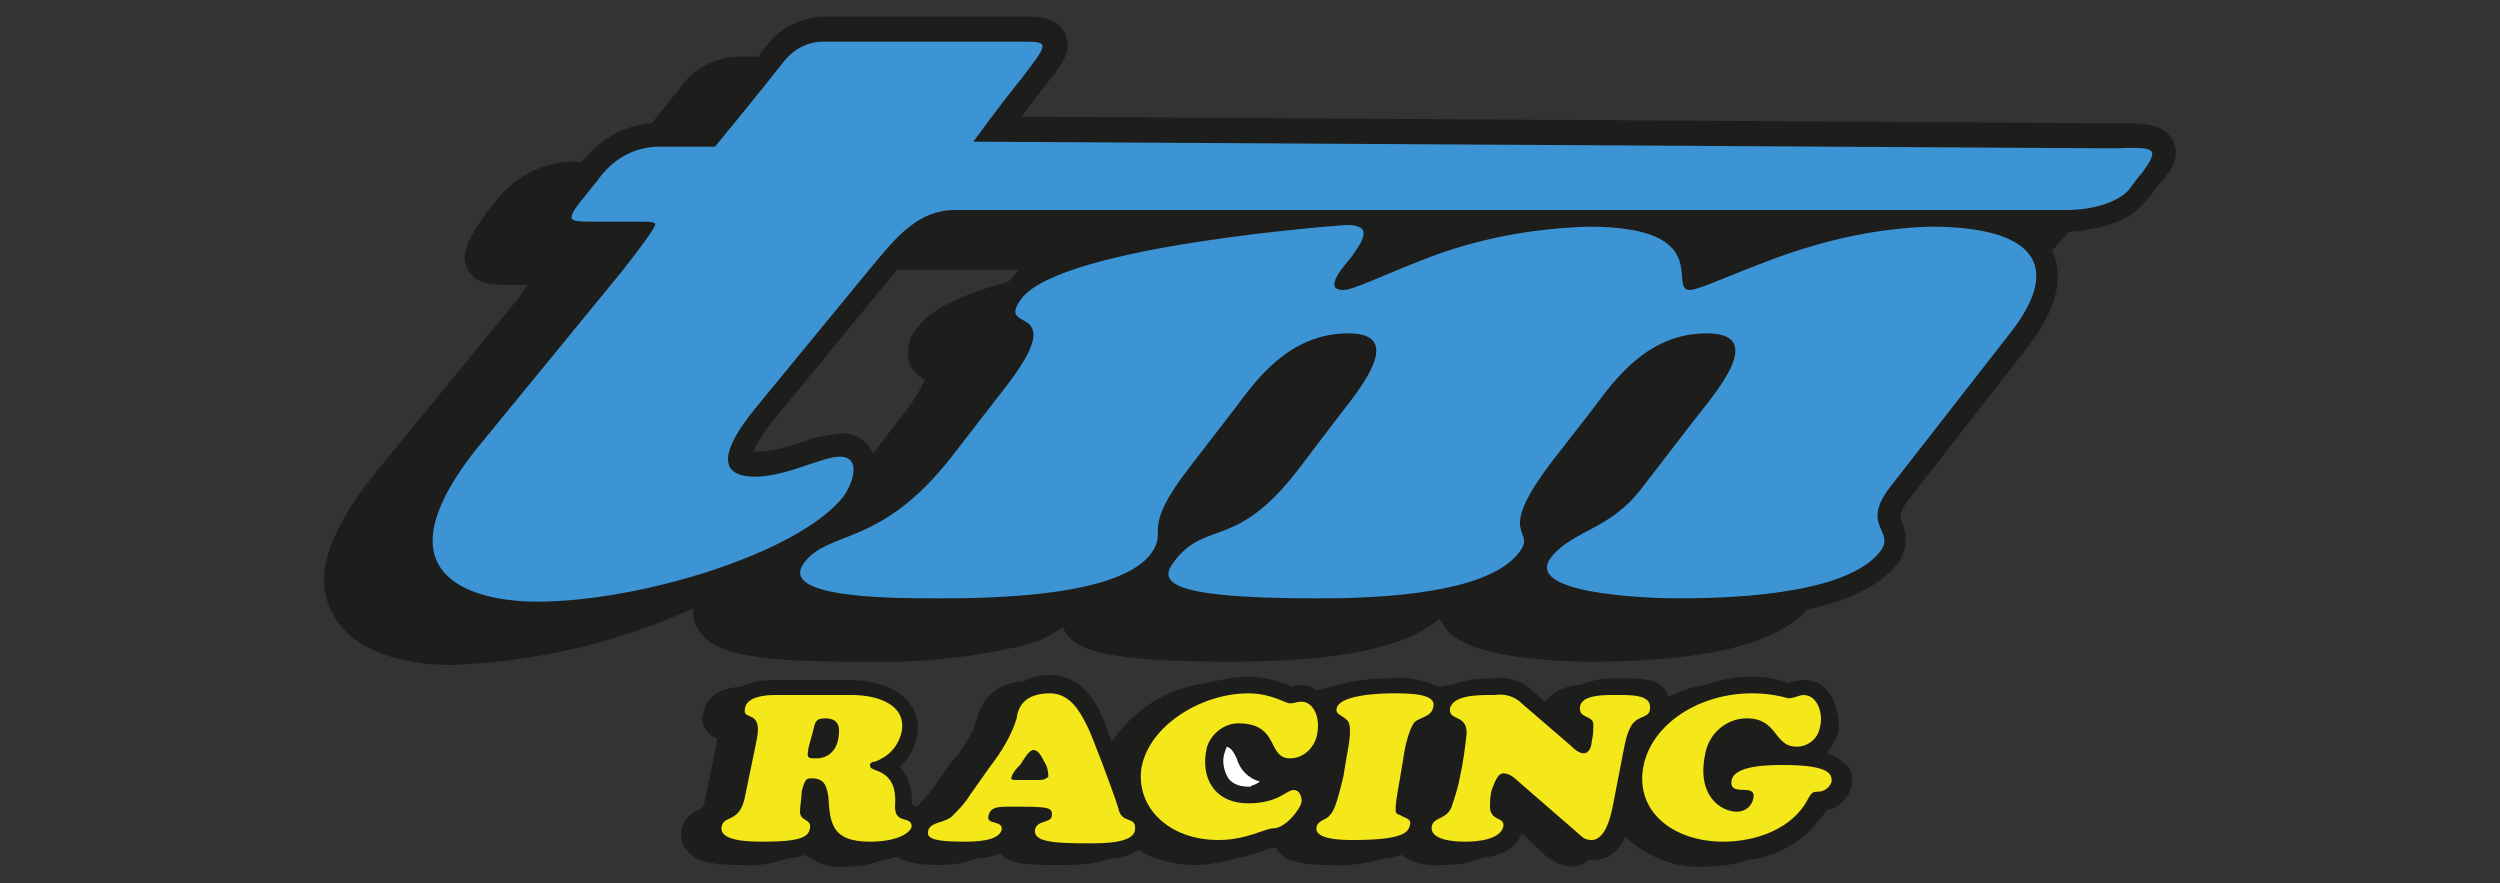 <?xml version="1.0" encoding="utf-8"?>
<!-- Generator: Adobe Illustrator 27.3.0, SVG Export Plug-In . SVG Version: 6.00 Build 0)  -->
<svg version="1.1" id="Livello_1" xmlns="http://www.w3.org/2000/svg" xmlns:xlink="http://www.w3.org/1999/xlink" x="0px" y="0px"
	 viewBox="0 0 150 53" style="enable-background:new 0 0 150 53;" xml:space="preserve">
<rect x="0" y="0" width="150" height="53" fill="#333333" stroke="none"/>
<style type="text/css">
	.st0{fill:#1D1D1B;}
	.st1{fill:#F4E81B;}
	.st2{fill:#FFFFFF;}
	.st3{fill:#3D94D5;}
</style>
<g>
	<path class="st0" d="M109.6,45.2c0.3-0.4,0.6-0.8,0.7-1.3c0.1-0.8-0.1-1.7-0.6-2.4c-0.4-0.5-0.9-0.7-1.5-0.7
		c-0.2,0-0.5,0.1-0.7,0.1c-0.1,0-0.1,0-0.2,0.1c-0.1,0-0.2,0-0.2-0.1c-0.7-0.2-1.3-0.3-2-0.3c-1,0-1.9,0.2-2.8,0.5
		c-0.8,0.1-1.5,0.4-2.2,0.7c-0.1-0.1-0.1-0.3-0.2-0.4c-0.5-0.7-1.5-0.7-2.5-0.7h-0.5c-0.7,0-1.4,0.1-2.1,0.4c-0.8,0-1.6,0.4-2.1,1
		L92,41.5c-0.6-0.6-1.4-0.9-2.3-0.8h-0.2c-0.8,0-1.7,0.1-2.4,0.4c-0.3,0-0.5,0.1-0.8,0.1c-0.9-0.4-1.8-0.6-2.8-0.5
		c-1.1,0-2.2,0.1-3.2,0.4c-0.4,0.1-0.9,0.2-1.3,0.3c-0.3-0.2-0.6-0.3-0.9-0.3c-0.2,0-0.3,0-0.5,0.1c0,0-0.1,0-0.1,0
		c-0.1,0-0.1-0.1-0.2-0.1c-0.8-0.3-1.6-0.5-2.4-0.5c-0.9,0-1.7,0.2-2.6,0.4c-2.3,0.3-4.3,1.6-5.6,3.5c-0.3-0.8-0.5-1.4-0.6-1.6
		c-0.4-0.8-1.2-2.4-3.1-2.4c-0.6,0-1.1,0.1-1.6,0.4c-1.4,0-2.5,0.9-2.8,2.3c-0.3,0.9-0.8,1.7-1.4,2.4l-0.1,0.1l-1.2,1.7l-0.1,0.1
		c-0.2,0.3-0.5,0.6-0.8,0.9c-0.1-0.1-0.2-0.1-0.3-0.1c0.1-0.8-0.2-1.7-0.7-2.3c0.5-0.5,0.9-1.1,1-1.8c0.2-0.8,0-1.5-0.5-2.1
		c-1-1.2-2.8-1.3-3.6-1.3c-0.3,0-0.7,0-1,0c-0.2,0-0.3,0-0.4,0h-0.1c-0.4,0-0.9,0-1.3,0c-0.2,0-0.5,0-0.8,0h0c-0.1,0-0.2,0-0.3,0
		c-0.2,0-0.4,0-0.6,0c-0.6,0-1.3,0.1-1.9,0.4c-1.8,0.1-2.2,1-2.3,1.6c-0.2,0.6,0.2,1.3,0.8,1.5c0,0.1,0,0.2,0,0.3l-0.7,3.4
		c-0.1,0.5-0.2,0.5-0.4,0.6c-0.5,0.2-0.9,0.6-1,1.2c-0.1,0.4,0,0.9,0.3,1.2c0.6,0.8,1.9,0.9,3.2,0.9c1,0.1,2-0.1,2.9-0.4
		c0.3,0,0.7-0.1,1-0.2c0.7,0.5,1.6,0.8,2.4,0.7c0.8,0,1.5-0.1,2.2-0.4c0.3,0,0.6-0.1,0.9-0.2c0.5,0.3,1.2,0.5,2.5,0.5
		c0.8,0,1.6-0.1,2.3-0.4c0.5,0,0.9-0.1,1.4-0.3c0.6,0.7,1.8,0.7,3.8,0.7H64c0.9,0,1.8-0.1,2.7-0.4c0.6,0,1.1-0.2,1.6-0.5
		c1,0.6,2.2,0.9,3.4,0.9c0.9,0,1.7-0.2,2.5-0.4c0.6-0.1,1.2-0.3,1.7-0.5c0.1-0.1,0.3-0.1,0.4-0.1c0.1,0,0.2,0,0.3,0
		c0,0.1,0.1,0.2,0.1,0.2c0.6,0.7,1.8,0.8,3,0.8c1.1,0.1,2.3-0.1,3.4-0.4c0.3,0,0.6-0.1,1-0.2c0.7,0.5,1.6,0.7,2.5,0.6
		c0.8,0,1.5-0.1,2.2-0.4c1.7-0.2,2.3-0.9,2.5-1.5l1.5,1.4l0,0c0.4,0.3,0.8,0.5,1.4,0.6c0.4,0,0.8-0.1,1.1-0.4c0.1,0,0.2,0,0.3,0
		c0.9,0,1.6-0.6,1.9-1.4c1.3,1.2,3,1.9,4.7,1.8c0.9,0,1.8-0.1,2.7-0.4c1.9-0.2,3.6-1.3,4.7-3c0.7-0.1,1.3-0.7,1.5-1.4
		c0.1-0.5,0-1-0.3-1.3C110.3,45.5,110,45.3,109.6,45.2L109.6,45.2z"/>
	<path class="st0" d="M130.4,8.5L130.4,8.5c-0.5-1.1-1.8-1.1-3.2-1.1L61.3,7c0.4-0.5,0.8-1.1,1.2-1.6c1.2-1.5,1.9-2.3,1.4-3.4
		c-0.5-1-1.6-1-2.4-1h-1l-11,0c-1.3,0-2.6,0.6-3.4,1.6l-0.6,0.8h-1.1c-1.3,0-2.6,0.6-3.4,1.6c-0.5,0.7-1.2,1.5-1.9,2.4
		c-1.6,0.1-3,0.9-4,2.1l0,0c-0.1,0.1-0.1,0.1-0.2,0.2h-0.4c-1.8,0-3.5,0.8-4.6,2.2l0,0c-0.2,0.2-0.4,0.5-0.6,0.7
		C28.3,14.1,27.6,15,28,16c0.4,1.1,1.6,1.1,2.6,1.1h1.1c-0.2,0.2-0.4,0.5-0.6,0.8l-8.6,10.5c-2.8,3.5-3.7,6.2-2.6,8.3
		c1.4,2.9,5.5,3.2,7.2,3.2c5-0.2,9.9-1.3,14.5-3.4c0,0.4,0,0.8,0.2,1.1c0.8,1.6,3.2,2.1,9.5,2.1h0.3c3.2,0.1,6.4-0.2,9.5-0.9
		c1-0.2,1.9-0.6,2.7-1.2c0,0,0,0.1,0,0.1c0.6,1.3,2.4,2,10,2c6.4,0,10.5-0.8,12.6-2.6c0,0.1,0,0.1,0.1,0.2c0.5,1.1,1.9,1.7,4.5,2.1
		c1.5,0.2,3,0.3,4.5,0.3c6.6,0,11-1,12.9-3.1c2.6-0.6,4.4-1.5,5.4-2.7c0.6-0.7,0.7-1.8,0.3-2.6c-0.1-0.3-0.2-0.5,0.4-1.3l7.1-9.1
		c1.8-2.3,2.3-4.3,1.5-5.9c0,0,0,0,0,0c0.2-0.1,0.3-0.3,0.5-0.5c0.2-0.2,0.4-0.4,0.5-0.6c2-0.1,3.8-0.7,4.6-1.8
		c0.3-0.3,0.5-0.6,0.7-0.9C130.1,10.5,130.9,9.5,130.4,8.5z M60.5,16.9c-3.6,1-4.8,1.9-5.4,2.7c-0.5,0.5-0.7,1.2-0.6,1.9v0h0
		c0.1,0.6,0.5,1,1,1.3c-0.4,0.8-0.9,1.6-1.5,2.3l-1.6,2.1C52,26.4,51.3,26,50.5,26c-0.8,0.1-1.6,0.2-2.3,0.5
		c-0.9,0.3-1.8,0.6-2.8,0.6c-0.1,0-0.1,0-0.2,0c0.3-0.7,0.8-1.4,1.3-2l6.9-8.4c0.1-0.2,0.3-0.3,0.4-0.5h7.3
		C60.9,16.5,60.7,16.7,60.5,16.9z"/>
	<path class="st1" d="M67.1,48.5c-0.3-1-1.7-4.7-1.9-5c-0.4-0.8-1-1.9-2.2-1.9c-1.3,0-1.9,0.6-2,1.5c-0.3,1-0.9,2-1.6,2.9l-1.2,1.7
		c-0.3,0.5-0.7,0.9-1.1,1.3c-0.5,0.4-1.2,0.3-1.4,0.8c-0.1,0.4,0,0.7,2.1,0.7c0.6,0,2.1,0,2.3-0.7c0.1-0.6-0.9-0.3-0.8-0.8
		c0.1-0.6,0.6-0.6,1.3-0.6c2.3,0,2.6,0,2.5,0.6c-0.1,0.4-0.9,0.2-1,0.8c-0.1,0.7,1.1,0.8,3.1,0.8h0.2c0.8,0,2.6,0,2.7-0.8l0,0
		C68.2,48.9,67.3,49.5,67.1,48.5z M62.3,46.8h-1.3c-0.2,0-0.4,0-0.3-0.2c0.1-0.3,0.3-0.5,0.5-0.7c0.1-0.1,0.5-0.9,0.8-0.9v0
		c0.3,0,0.5,0.4,0.6,0.6c0.2,0.3,0.3,0.6,0.3,1C62.7,46.8,62.5,46.8,62.3,46.8z"/>
	<path class="st1" d="M53.7,48.4c0.1-1.3-0.3-1.9-1.2-2.2c-0.2-0.1-0.3-0.1-0.3-0.3c0-0.1,0.1-0.2,0.3-0.2c0.8-0.3,1.4-0.9,1.6-1.8
		c0.3-1.6-1.4-2.2-3-2.2c-0.5,0-0.9,0-1.4,0c-0.5,0-0.9,0-1.4,0c-0.3,0-0.6,0-0.9,0c-0.3,0-0.6,0-0.9,0c-0.6,0-1.7,0.1-1.8,0.8
		c-0.2,0.8,1.1,0,0.7,1.9l-0.7,3.4c-0.3,1.6-1.3,1.1-1.4,1.8c-0.2,0.9,1.8,0.9,2.5,0.9c2.3,0,2.7-0.3,2.8-0.8c0.1-0.6-0.6-0.4-0.6-1
		c0-0.4,0.1-0.8,0.1-1.2c0.2-0.8,0.3-0.8,0.6-0.8c0.8,0,0.9,0.5,1,1.1c0.1,1.6,0.2,2.7,2.5,2.7c1.6,0,2.4-0.5,2.5-0.9h0
		C54.7,48.9,53.7,49.5,53.7,48.4z M50.3,44.3C50.3,44.3,50.3,44.3,50.3,44.3c-0.1,0.7-0.6,1.2-1.3,1.2c-0.1,0-0.1,0-0.2,0
		c-0.5,0-0.3-0.3-0.3-0.6l0.3-1.1c0.1-0.4,0.1-0.7,0.7-0.7C50.4,43.1,50.4,43.7,50.3,44.3z"/>
	<path class="st1" d="M74.3,43.4c-0.9,0-1.7,0.7-1.9,1.5c-0.4,1.8,0.5,3.3,2.5,3.3c1.8,0,2.3-0.8,2.7-0.8c0.4,0,0.5,0.4,0.5,0.7
		c-0.1,0.5-1,1.6-1.7,1.6c-0.5,0-1.6,0.7-3.3,0.7c-3,0-5-2-4.6-4.4c0.5-2.5,3.6-4.4,6.4-4.4c1.4,0,2.2,0.6,2.5,0.6
		c0.3,0,0.4-0.1,0.7-0.1c0.6,0,1.2,0.8,0.9,2.1c-0.2,0.7-0.8,1.3-1.6,1.3C76,45.5,76.8,43.4,74.3,43.4L74.3,43.4L74.3,43.4z"/>
	<path class="st2" d="M75.6,46.9c-0.2,0.1-0.3,0.2-0.4,0.2c-0.1,0-0.1,0.1-0.2,0.1h-0.1c-0.4,0-0.9-0.1-1.2-0.5
		c-0.3-0.5-0.4-1.1-0.2-1.6c0-0.1,0.1-0.2,0.1-0.3c0.3,0.1,0.4,0.3,0.6,0.7C74.4,46.2,74.9,46.7,75.6,46.9L75.6,46.9z"/>
	<path class="st1" d="M84.9,43.3c-0.3,0.3-0.6,1.4-0.7,2.2L84,46.7c-0.4,2.2-0.3,2.1,0,2.2c0.3,0.2,0.7,0.2,0.6,0.6
		c-0.1,0.4-0.3,0.9-3.4,0.9c-0.6,0-2.4,0-2.2-0.8c0.1-0.4,0.6-0.4,0.8-0.7c0.2-0.2,0.4-0.6,0.8-2.3l0.2-1.2c0.3-1.5,0.2-1.9,0.1-2.1
		c-0.3-0.4-0.8-0.4-0.7-0.8c0.2-0.9,3.1-0.9,3.4-0.9c0.9,0,2.6,0,2.4,0.8C85.9,43,85.3,43,84.9,43.3L84.9,43.3L84.9,43.3z"/>
	<path class="st1" d="M97.9,43.5c-0.3,0.5-0.4,1.1-0.5,1.6l-0.6,3.1c-0.1,0.5-0.4,2.2-1.3,2.2c-0.3,0-0.5-0.1-0.7-0.3L91,46.8
		c-0.2-0.2-0.5-0.4-0.8-0.4c-0.4,0-0.6,0.8-0.7,1c-0.1,0.4-0.1,0.7-0.1,1.1c0.1,0.8,0.9,0.5,0.8,1.1c-0.2,0.8-1.6,0.9-2.3,0.9
		c-0.7,0-2.1-0.1-2-0.9c0.1-0.6,0.9-0.4,1.2-1.2c0.2-0.6,0.4-1.2,0.5-1.8c0.2-0.9,0.3-1.7,0.4-2.6c0-1.2-1.1-0.7-1-1.5
		c0.2-0.8,1.7-0.8,2.5-0.8h0.2c0.6-0.1,1.2,0.1,1.6,0.5l2.9,2.5c0.1,0.1,0.5,0.5,0.8,0.5c0.4,0,0.5-0.5,0.5-0.7
		c0.1-0.4,0.1-0.7,0.1-1.1c-0.1-0.5-0.9-0.3-0.8-1c0.1-0.7,1.4-0.7,2-0.7h0.4c0.7,0,1.9,0,1.8,0.8C99,43.1,98.3,42.9,97.9,43.5
		L97.9,43.5L97.9,43.5z"/>
	<path class="st1" d="M109.9,46.9c-0.1,0.3-0.4,0.6-0.8,0.6c-0.4,0-0.4,0.1-0.6,0.4c-0.9,1.8-3.1,2.6-5.1,2.6c-3,0-5.3-1.8-4.8-4.5
		c0.5-2.6,3.4-4.4,6.5-4.4c0.8,0,1.5,0.1,2.2,0.3c0.3,0,0.7-0.2,0.9-0.2c0.9,0,1.2,1.2,1,1.9c-0.1,0.7-0.7,1.2-1.4,1.2
		c-1.4,0-1.1-1.7-3-1.7c-1.2,0-2.3,0.9-2.5,2.2c-0.5,2.5,1,3.4,1.9,3.4c0.5,0,0.9-0.3,1-0.8c0.2-1-1.5,0-1.3-1.1
		c0.2-0.9,2.3-0.9,3.1-0.9C109.9,45.9,109.9,46.5,109.9,46.9L109.9,46.9L109.9,46.9z"/>
	<path class="st3" d="M120.6,20l-7.1,9.1c-2,2.5,0.3,2.7-0.7,4c-2.1,2.7-9.6,2.8-12.1,2.8c-2.1,0-9.4-0.3-7.6-2.5
		c1.3-1.6,3.5-1.6,5.4-4.1l3-3.9c1.4-1.8,4.6-5.4,0.9-5.4c-3.6,0-5.6,2.9-6.8,4.5l-2.1,2.7c-4.2,5.3-1.1,4.4-2.4,6
		c-2.1,2.7-9.9,2.7-12.2,2.7h0c-9.7,0-9.3-1.2-8.3-2.4c1.9-2.3,3.7-0.5,7.5-5.6l1.9-2.5c1.2-1.6,4.6-5.4,0.9-5.4
		c-3.6,0-5.6,2.9-6.8,4.5l-2.7,3.5c-3.1,4-1.2,3.7-2.4,5.3c-0.9,1.1-3.5,2.6-12.4,2.6h-0.3c-2.8,0-9.8,0-8-2.2
		c1.5-1.9,4.6-0.9,8.8-6.3l3.1-4c2.2-2.8,1.9-3.5,1.6-3.9c-0.5-0.5-1.4-0.4-0.5-1.6c2.5-3.2,19.4-4.4,19.5-4.4c1.6,0,1,0.9,0.3,1.9
		c-0.4,0.5-1.8,2-0.5,2c0.6,0,2.4-0.9,5-1.9c3.1-1.2,6.4-1.8,9.7-1.9c7.7,0,4.7,3.8,6.1,3.8c0.5,0,2.4-0.9,5.1-1.9
		c3-1.1,6.1-1.8,9.3-1.9C121.9,13.6,123.9,15.8,120.6,20L120.6,20L120.6,20z"/>
	<path class="st3" d="M128.5,10.4c-0.2,0.2-0.4,0.5-0.7,0.9c-0.5,0.7-2,1.3-3.8,1.3H57.3c-2.2,0-3.5,1.6-5,3.4l-6.9,8.4
		c-2.8,3.4-1.7,4.2-0.1,4.2c1.9,0,4-1.2,5.1-1.2c1.2,0,0.9,1.4,0.2,2.4c-2.7,3.4-12.2,6.3-18.4,6.3c-3.1,0-10.1-1.1-3.5-9.3
		l8.6-10.5c0.7-0.9,2.2-2.8,2-2.9c-0.2-0.1-0.4-0.1-0.6-0.1c-0.4,0-1,0-1.8,0c-0.5,0-0.9,0-1.2,0c-0.8,0-1.3,0-1.4-0.2
		c-0.1-0.4,0.9-1.4,1.8-2.6l0,0c0.9-1.1,2.1-1.7,3.5-1.7h3.3c0,0,2.8-3.4,4.2-5.2c0.6-0.7,1.4-1.1,2.3-1.1l11,0c0.4,0,0.7,0,1,0
		c1.6,0,1.5,0.1-0.1,2.2c-1.3,1.6-2.9,3.8-2.9,3.8l68.5,0.4C129.4,8.8,129.6,8.9,128.5,10.4L128.5,10.4L128.5,10.4z"/>
</g>
</svg>
